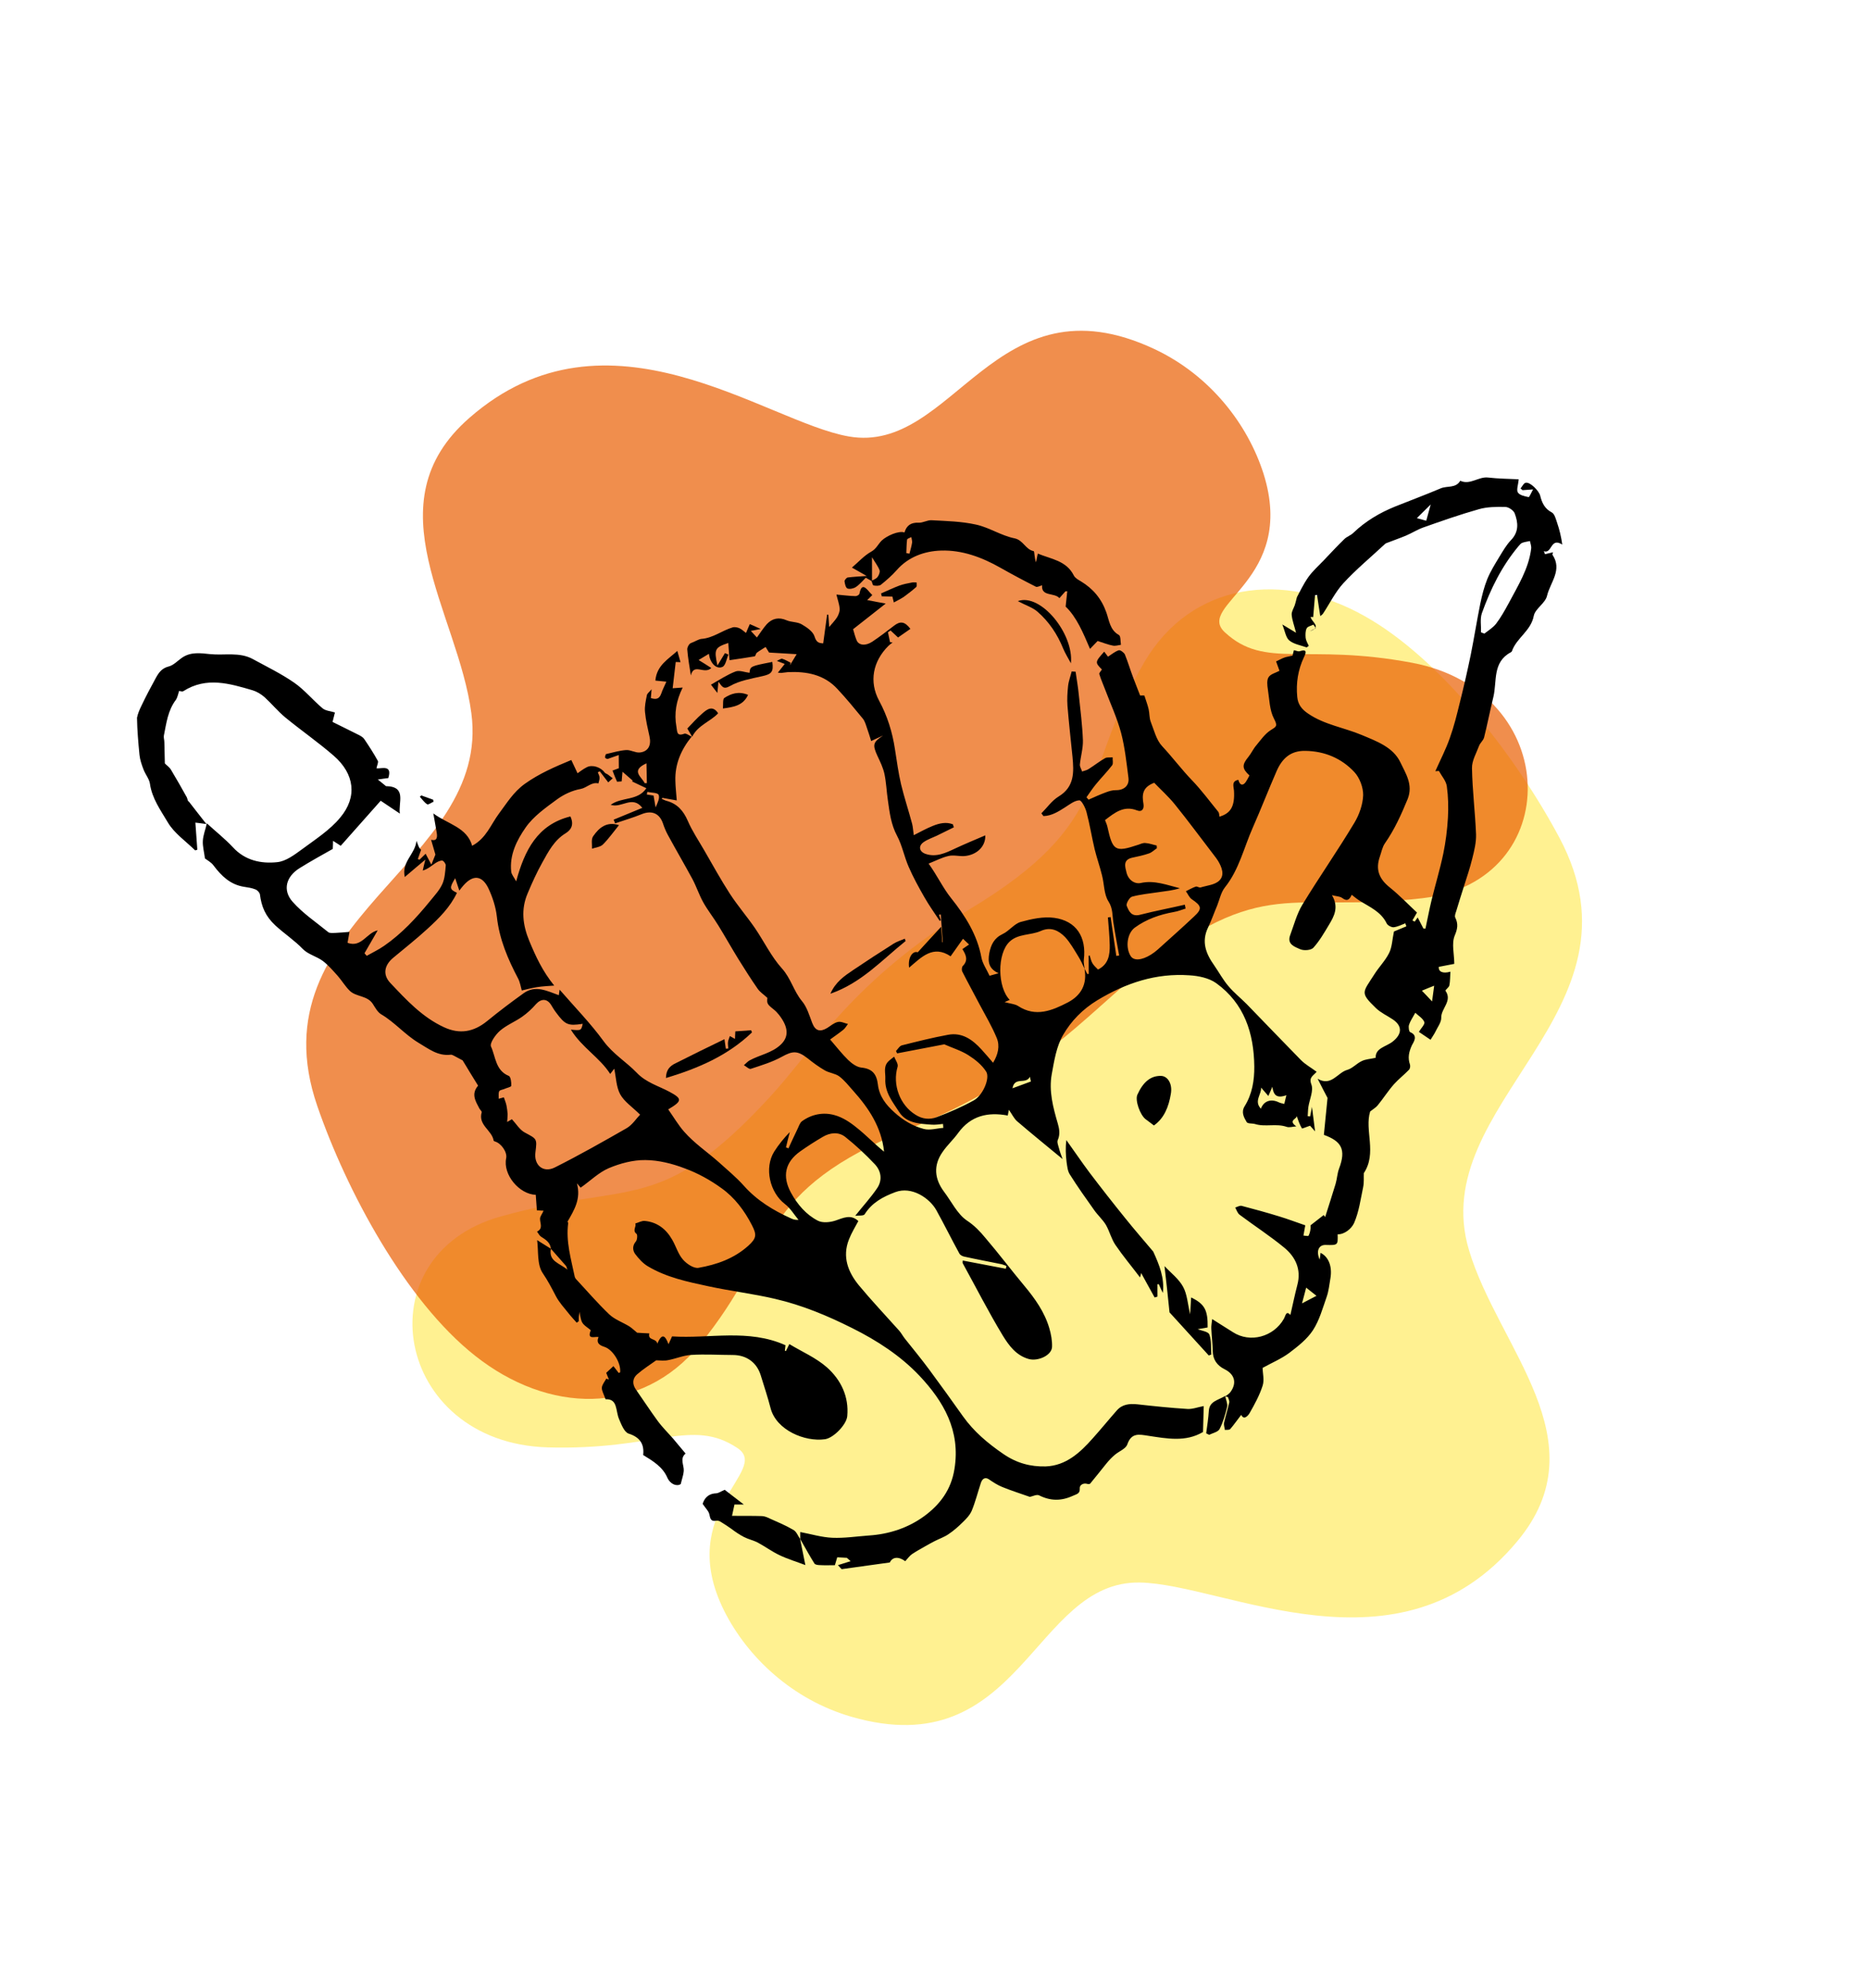<?xml version="1.0" encoding="UTF-8"?> <svg xmlns="http://www.w3.org/2000/svg" width="157" height="167" viewBox="0 0 157 167" fill="none"> <path d="M131 70.378C127.467 63.739 121.128 55.386 114.614 51.739C107.81 47.916 100.079 48.865 96.112 55.642C90.748 64.826 93.584 69.071 81.486 76.35C71.832 82.15 68.281 88.216 64.726 92.084C55.424 102.216 52.962 99.122 42.05 102.182C30.382 105.459 33.105 121.193 46.003 121.575C55.125 121.835 58.103 119.058 61.954 121.637C64.789 123.534 56.63 126.892 60.836 135.313C62.792 139.198 66.552 142.761 71.513 144.2C85.786 148.328 86.757 132.776 95.74 132.927C102.861 133.037 117.555 141.346 127.441 129.479C134.518 121.022 125.833 113.208 123.395 104.994C119.725 92.712 138.803 85.025 131 70.378Z" fill="#FFEB63" fill-opacity="0.7"></path> <path d="M26.654 92.903C29.102 100.013 34.052 109.258 39.913 113.881C46.033 118.725 53.818 119 58.798 112.929C65.537 104.7 63.402 100.063 76.492 94.772C86.936 90.558 91.395 85.124 95.513 81.862C106.289 73.314 108.235 76.757 119.491 75.446C131.529 74.041 131.309 58.074 118.63 55.673C109.662 53.986 106.285 56.261 102.887 53.109C100.384 50.791 108.969 48.755 106.136 39.779C104.813 35.635 101.659 31.526 96.986 29.326C83.536 23.01 80.138 38.218 71.29 36.659C64.274 35.434 51.066 24.923 39.44 35.092C31.125 42.334 38.475 51.413 39.595 59.908C41.293 72.614 21.245 77.212 26.654 92.903Z" fill="#EA5E02" fill-opacity="0.7"></path> <path d="M67.221 129.261C67.222 129.074 67.223 128.887 67.223 128.685C68.153 128.863 69.033 129.131 69.924 129.168C70.931 129.211 71.952 129.052 72.964 128.979C74.691 128.869 76.302 128.336 77.663 127.332C78.957 126.375 79.9 125.141 80.176 123.394C80.704 120.159 79.252 117.701 77.234 115.556C75.652 113.885 73.682 112.601 71.585 111.556C69.503 110.51 67.376 109.626 65.101 109.099C63.264 108.669 61.37 108.445 59.52 108.045C57.759 107.667 55.998 107.304 54.425 106.366C54.006 106.122 53.647 105.716 53.347 105.32C53.139 105.018 53.111 104.632 53.415 104.279C53.534 104.141 53.561 103.707 53.47 103.641C53.091 103.352 53.484 103.036 53.364 102.771C53.631 102.694 53.906 102.53 54.166 102.555C55.205 102.653 55.95 103.233 56.457 104.118C56.784 104.671 56.96 105.335 57.366 105.795C57.679 106.161 58.282 106.564 58.678 106.493C60.207 106.225 61.661 105.717 62.86 104.638C63.546 104.013 63.583 103.722 63.167 102.917C62.533 101.681 61.709 100.588 60.606 99.803C59.669 99.122 58.609 98.536 57.519 98.139C56.473 97.739 55.319 97.447 54.201 97.441C53.182 97.428 52.085 97.722 51.139 98.121C50.29 98.485 49.595 99.183 48.776 99.76C48.776 99.76 48.666 99.624 48.463 99.393C48.815 100.707 48.249 101.611 47.663 102.632C47.6 102.551 47.736 102.656 47.728 102.743C47.524 104.298 47.974 105.763 48.281 107.253C48.3 107.309 48.333 107.379 48.38 107.433C49.312 108.432 50.204 109.476 51.189 110.413C51.65 110.841 52.297 111.068 52.851 111.403C53.092 111.558 53.292 111.76 53.521 111.945C53.795 111.968 54.169 111.985 54.543 112.001C54.401 112.63 55.099 112.364 55.221 112.86C55.637 111.865 55.909 112.263 56.156 112.908C56.292 112.61 56.38 112.431 56.453 112.253C59.622 112.458 62.857 111.592 65.983 112.995C65.974 113.067 65.959 113.255 65.93 113.459C65.96 113.471 65.988 113.469 66.018 113.482C66.094 113.347 66.155 113.198 66.306 112.899C67.37 113.543 68.553 114.048 69.471 114.861C70.635 115.9 71.324 117.305 71.17 118.957C71.106 119.667 70.012 120.797 69.288 120.892C67.641 121.125 65.206 120.148 64.727 118.268C64.488 117.335 64.178 116.421 63.898 115.505C63.563 114.435 62.702 113.82 61.569 113.815C60.407 113.812 59.241 113.737 58.084 113.806C57.413 113.84 56.774 114.13 56.109 114.25C55.798 114.316 55.465 114.267 55.121 114.263C54.63 114.615 54.04 114.989 53.514 115.444C53.123 115.789 53.1 116.266 53.419 116.718C54.026 117.581 54.606 118.476 55.226 119.324C55.623 119.871 56.117 120.354 56.554 120.855C56.899 121.263 57.245 121.684 57.589 122.091C57.076 122.531 57.472 123.064 57.436 123.556C57.416 123.875 57.295 124.186 57.185 124.654C56.871 124.878 56.313 124.688 56.057 124.116C55.662 123.209 54.868 122.733 54.028 122.217C54.124 121.346 53.807 120.736 52.81 120.419C52.443 120.301 52.196 119.656 52.006 119.209C51.698 118.511 51.91 117.474 50.868 117.534C50.723 117.113 50.545 116.823 50.555 116.563C50.579 116.302 50.791 116.057 50.93 115.802C51.004 115.826 51.077 115.849 51.15 115.873C51.08 115.691 50.995 115.51 50.924 115.313C51.112 115.141 51.286 114.97 51.529 114.751C51.654 114.901 51.813 115.12 51.971 115.324C52.026 115.292 52.097 115.286 52.095 115.258C52.167 114.461 51.472 113.359 50.782 113.135C50.386 113.005 50.057 112.827 50.278 112.307C49.958 112.244 49.293 112.565 49.622 111.75C49.635 111.734 49.529 111.655 49.483 111.616C48.847 111.143 48.847 111.143 48.678 110.19C48.652 110.423 48.631 110.525 48.623 110.626C48.617 110.742 48.626 110.856 48.62 110.972C48.566 111.019 48.497 111.067 48.442 111.1C48.208 110.829 47.96 110.573 47.739 110.287C47.377 109.837 46.972 109.391 46.707 108.892C46.358 108.226 46.025 107.573 45.592 106.942C45.096 106.214 45.243 105.067 45.121 104.168C45.451 104.375 45.857 104.634 46.277 104.892C46.066 105.958 47.008 106.092 47.664 106.649C47.593 106.453 47.588 106.381 47.541 106.327C47.119 105.839 46.698 105.365 46.277 104.892C46.224 104.363 45.849 104.13 45.444 103.872C45.308 103.78 45.224 103.599 45.112 103.449C45.639 103.195 45.365 102.769 45.365 102.38C45.364 102.164 45.55 101.963 45.66 101.696C45.517 101.692 45.343 101.676 45.099 101.665C45.068 101.235 45.036 100.791 45.005 100.361C43.626 100.316 42.232 98.674 42.52 97.286C42.626 96.774 42.1 96.034 41.588 95.884C41.544 95.873 41.469 95.835 41.467 95.806C41.333 94.938 40.141 94.505 40.465 93.43C40.489 93.357 40.336 93.224 40.271 93.113C39.954 92.503 39.553 91.898 40.161 91.192C39.934 90.82 39.691 90.434 39.464 90.061C39.253 89.717 39.056 89.371 38.862 89.068C38.624 88.941 38.37 88.801 38.102 88.662C38.028 88.624 37.923 88.574 37.839 88.594C36.772 88.714 36.026 88.105 35.158 87.592C34.004 86.897 33.156 85.864 32.018 85.197C31.719 85.016 31.52 84.642 31.326 84.339C30.872 83.609 29.922 83.749 29.383 83.226C28.997 82.85 28.719 82.367 28.36 81.96C27.97 81.528 27.579 81.066 27.109 80.711C26.594 80.331 25.88 80.166 25.447 79.722C24.734 78.981 23.877 78.423 23.125 77.729C22.295 76.953 21.965 76.156 21.834 75.129C21.808 74.972 21.622 74.77 21.46 74.71C21.164 74.587 20.831 74.539 20.512 74.49C19.353 74.314 18.597 73.576 17.931 72.688C17.726 72.415 17.383 72.238 17.216 72.106C17.148 71.563 17.015 71.098 17.039 70.635C17.062 70.159 17.257 69.684 17.377 69.157C18.114 69.838 18.889 70.445 19.557 71.16C20.583 72.282 21.922 72.56 23.274 72.42C24.015 72.352 24.735 71.797 25.375 71.333C26.491 70.504 27.712 69.726 28.582 68.67C30.035 66.939 29.781 64.999 28.038 63.483C26.738 62.352 25.305 61.361 23.965 60.262C23.34 59.745 22.821 59.106 22.222 58.558C21.932 58.306 21.572 58.087 21.221 57.982C19.287 57.416 17.338 56.821 15.405 58.054C15.309 58.118 15.132 58.045 15.045 58.037C14.963 58.287 14.912 58.579 14.77 58.791C14.102 59.674 13.977 60.734 13.766 61.785C13.736 61.96 13.807 62.157 13.806 62.344C13.822 62.962 13.836 63.566 13.848 64.126C13.988 64.275 14.228 64.43 14.359 64.651C14.815 65.41 15.257 66.185 15.686 66.96C15.767 67.099 15.738 67.288 15.87 67.336C16.328 67.922 16.787 68.523 17.338 69.217C16.89 69.163 16.686 69.12 16.412 69.097C16.472 69.927 16.523 70.644 16.576 71.374C16.52 71.392 16.449 71.412 16.393 71.43C15.606 70.652 14.627 69.988 14.087 69.062C13.5 68.067 12.769 67.069 12.594 65.829C12.536 65.43 12.223 65.064 12.065 64.657C11.907 64.251 11.762 63.83 11.718 63.415C11.615 62.372 11.526 61.341 11.508 60.292C11.57 59.956 11.73 59.585 11.893 59.256C12.266 58.466 12.684 57.688 13.102 56.923C13.343 56.489 13.604 56.124 14.167 55.983C14.575 55.882 14.907 55.513 15.276 55.256C16.013 54.742 16.824 54.857 17.633 54.943C18.847 55.072 20.113 54.736 21.263 55.373C22.427 56.01 23.644 56.599 24.731 57.356C25.591 57.957 26.284 58.814 27.107 59.504C27.366 59.715 27.783 59.729 28.135 59.847C28.067 60.097 28.025 60.302 27.934 60.639C28.663 61.005 29.42 61.368 30.164 61.746C30.328 61.835 30.508 61.938 30.604 62.089C31.005 62.679 31.393 63.285 31.738 63.908C31.805 64.033 31.677 64.258 31.626 64.535C32.003 64.595 32.991 64.178 32.617 65.357C32.332 65.392 32.034 65.428 31.736 65.478C31.979 65.662 32.193 65.848 32.421 66.033C34.201 66.064 33.438 67.415 33.59 68.339C33.033 67.962 32.521 67.624 31.979 67.26C30.825 68.567 29.684 69.843 28.623 71.043C28.293 70.836 28.142 70.731 27.977 70.628C27.977 70.83 27.964 71.047 27.954 71.306C27.086 71.801 26.106 72.332 25.174 72.917C24.034 73.618 23.715 74.764 24.573 75.739C25.431 76.714 26.561 77.468 27.581 78.302C27.703 78.394 27.944 78.362 28.13 78.363C28.531 78.349 28.915 78.307 29.357 78.275C29.285 78.669 29.233 78.946 29.194 79.194C30.372 79.628 30.796 78.345 31.728 78.148C31.332 78.824 30.976 79.455 30.618 80.071C30.681 80.138 30.744 80.22 30.806 80.287C31.302 80.007 31.801 79.77 32.266 79.448C33.754 78.42 34.978 77.094 36.125 75.688C36.493 75.229 36.92 74.781 37.155 74.26C37.365 73.799 37.397 73.235 37.444 72.699C37.463 72.568 37.258 72.295 37.157 72.288C36.969 72.272 36.748 72.389 36.57 72.502C36.242 72.728 35.946 72.994 35.511 73.126C35.563 72.863 35.632 72.613 35.731 72.203C35.123 72.722 34.622 73.132 34.001 73.666C33.721 72.361 34.856 71.79 34.987 70.629C35.111 70.951 35.149 71.078 35.214 71.189C35.264 71.286 35.356 71.366 35.371 71.379C35.276 71.659 35.18 71.911 35.097 72.162C35.141 72.173 35.2 72.198 35.244 72.209C35.418 72.038 35.592 71.867 35.753 71.712C35.935 72.044 36.052 72.281 36.235 72.627C36.394 72.242 36.516 71.945 36.575 71.782C36.441 71.302 36.328 70.936 36.214 70.541C36.696 70.665 36.746 70.359 36.69 69.974C36.612 69.49 36.52 69.007 36.399 68.325C37.67 69.256 39.221 69.49 39.662 71.043C40.85 70.41 41.226 69.26 41.919 68.332C42.574 67.465 43.11 66.548 44.078 65.845C45.292 64.98 46.571 64.428 47.991 63.837C48.161 64.213 48.346 64.588 48.515 64.951C48.707 64.822 48.977 64.601 49.282 64.449C49.737 64.201 50.471 64.436 50.79 64.888C50.853 64.97 50.969 64.991 51.06 65.056C51.197 65.162 51.333 65.267 51.47 65.372C51.322 65.512 51.16 65.654 51.093 65.716C50.824 65.361 50.603 65.075 50.382 64.788C50.327 64.821 50.27 64.839 50.215 64.872C50.27 65.026 50.365 65.163 50.362 65.322C50.374 65.48 50.3 65.643 50.268 65.804C49.684 65.659 49.306 66.175 48.768 66.272C48.088 66.392 47.38 66.717 46.808 67.132C45.855 67.834 44.817 68.556 44.154 69.511C43.413 70.572 42.785 71.812 42.944 73.226C42.976 73.468 43.178 73.684 43.36 74.031C44.063 71.432 45.14 69.267 47.915 68.579C48.254 69.303 47.94 69.729 47.515 69.99C46.553 70.577 46.063 71.534 45.555 72.448C45.085 73.288 44.689 74.166 44.322 75.042C43.745 76.393 43.911 77.706 44.466 79.048C45.002 80.335 45.563 81.561 46.555 82.786C46.055 82.822 45.569 82.842 45.073 82.921C44.606 82.998 44.128 83.133 43.831 83.197C43.736 82.859 43.681 82.502 43.531 82.211C42.668 80.574 41.946 78.898 41.739 77.012C41.652 76.198 41.376 75.354 41.021 74.602C40.484 73.503 39.722 73.471 38.927 74.378C38.807 74.516 38.689 74.668 38.584 74.806C38.475 74.482 38.367 74.173 38.237 73.765C37.738 74.593 37.759 74.692 38.383 74.993C37.811 76.214 36.86 77.147 35.905 78.021C34.99 78.864 34 79.641 33.039 80.444C32.295 81.059 32.122 81.849 32.775 82.551C34.125 83.98 35.462 85.439 37.301 86.286C38.62 86.897 39.795 86.683 40.919 85.767C41.921 84.947 42.955 84.167 44.005 83.415C44.988 82.725 45.941 83.233 46.942 83.593C46.962 83.477 46.982 83.346 47.009 83.128C48.291 84.605 49.606 85.95 50.703 87.455C51.497 88.536 52.605 89.191 53.488 90.106C54.264 90.929 55.317 91.213 56.241 91.709C57.329 92.293 57.314 92.481 56.132 93.185C56.578 93.815 56.971 94.492 57.471 95.061C58.329 96.036 59.398 96.751 60.363 97.604C61.083 98.257 61.845 98.88 62.484 99.597C63.591 100.842 64.955 101.666 66.437 102.337C66.6 102.411 66.777 102.485 67.077 102.464C66.7 102.015 66.389 101.476 65.935 101.135C64.661 100.161 64.184 98.107 65.031 96.736C65.405 96.148 65.853 95.597 66.347 95.087C66.234 95.512 66.122 95.952 66.023 96.377C66.097 96.4 66.17 96.424 66.23 96.463C66.479 95.927 66.726 95.376 66.989 94.839C67.101 94.615 67.181 94.322 67.371 94.178C68.189 93.587 69.165 93.402 70.101 93.666C70.774 93.848 71.406 94.263 71.954 94.713C72.759 95.347 73.458 96.088 74.264 96.736C74.044 94.664 72.969 93.071 71.66 91.61C71.286 91.191 70.938 90.74 70.499 90.412C70.165 90.162 69.661 90.127 69.287 89.909C68.778 89.614 68.309 89.273 67.853 88.903C66.987 88.231 66.588 88.26 65.664 88.772C64.851 89.219 63.952 89.485 63.07 89.779C62.931 89.832 62.683 89.576 62.489 89.475C62.638 89.349 62.783 89.18 62.948 89.082C63.817 88.602 64.839 88.457 65.59 87.741C66.275 87.087 66.246 86.283 65.44 85.246C65.314 85.083 65.159 84.921 64.992 84.789C64.444 84.353 64.41 84.284 64.463 83.819C64.126 83.512 63.84 83.331 63.649 83.057C63.074 82.234 62.539 81.38 62.005 80.526C61.437 79.602 60.91 78.66 60.342 77.737C59.937 77.075 59.448 76.462 59.07 75.784C58.724 75.16 58.502 74.471 58.171 73.847C57.494 72.6 56.775 71.37 56.097 70.123C55.932 69.818 55.793 69.482 55.683 69.144C55.378 68.288 54.716 68.048 53.88 68.396C53.156 68.692 52.411 68.904 51.67 69.159C51.634 69.061 51.597 68.948 51.547 68.851C52.313 68.537 53.079 68.223 53.956 67.857C53.118 66.766 52.225 67.91 51.3 67.602C52.24 66.915 53.572 67.295 54.297 66.206C53.807 65.982 53.451 65.806 53.08 65.631C53.107 65.615 53.135 65.598 53.162 65.582C52.918 65.369 52.658 65.143 52.291 64.824C52.261 65.2 52.246 65.403 52.22 65.635C52.077 65.645 51.92 65.657 51.835 65.663C51.698 65.356 51.577 65.062 51.452 64.726C51.578 64.673 51.76 64.617 51.983 64.529C51.98 64.285 51.984 63.939 51.975 63.421C51.611 63.548 51.332 63.654 51.052 63.746C50.982 63.766 50.832 63.676 50.829 63.633C50.822 63.533 50.867 63.357 50.923 63.338C51.473 63.212 52.034 63.043 52.59 63.003C52.975 62.975 53.382 63.248 53.752 63.207C54.463 63.127 54.725 62.59 54.558 61.854C54.409 61.173 54.245 60.494 54.182 59.807C54.135 59.35 54.243 58.867 54.339 58.4C54.357 58.254 54.535 58.141 54.733 57.896C54.7 58.244 54.7 58.431 54.671 58.635C55.082 58.764 55.381 58.742 55.547 58.255C55.653 57.931 55.818 57.631 55.977 57.26C55.674 57.224 55.385 57.202 55.053 57.168C55.161 55.879 56.157 55.361 56.896 54.674C56.991 54.999 57.068 55.281 57.164 55.62C57.092 55.611 56.934 55.608 56.762 55.605C56.684 56.316 56.592 57.029 56.505 57.812C56.733 57.796 56.989 57.778 57.346 57.752C56.808 58.842 56.613 59.921 56.823 61.058C56.894 61.441 56.825 61.878 57.481 61.63C57.635 61.575 57.894 61.787 58.1 61.873C57.218 62.959 56.689 64.177 56.732 65.585C56.741 66.103 56.806 66.616 56.85 67.232C56.458 67.16 56.052 67.088 55.631 67.017C55.619 67.047 55.606 67.077 55.594 67.106C55.727 67.154 55.847 67.232 55.978 67.266C56.884 67.503 57.399 68.085 57.777 68.951C58.155 69.831 58.7 70.627 59.175 71.457C59.879 72.673 60.555 73.906 61.313 75.076C61.957 76.066 62.739 76.974 63.411 77.948C64.18 79.074 64.788 80.355 65.691 81.355C66.439 82.18 66.674 83.257 67.364 84.086C67.787 84.588 67.98 85.28 68.227 85.925C68.491 86.611 68.899 86.697 69.476 86.353C69.779 86.173 70.061 85.908 70.386 85.842C70.639 85.78 70.952 85.945 71.23 86.012C71.098 86.179 70.998 86.374 70.835 86.501C70.482 86.785 70.099 87.043 69.732 87.314C70.263 87.924 70.722 88.524 71.246 89.034C71.553 89.329 71.962 89.63 72.353 89.674C73.277 89.766 73.639 90.216 73.745 91.101C73.858 92.072 74.411 92.795 75.146 93.448C75.867 94.102 76.691 94.59 77.597 94.827C78.108 94.963 78.697 94.777 79.239 94.738C79.231 94.623 79.223 94.523 79.215 94.408C78.887 94.432 78.548 94.499 78.23 94.465C77.221 94.393 76.128 94.342 75.531 93.406C74.997 92.566 74.309 91.766 74.369 90.61C74.39 90.104 74.198 89.614 74.597 89.182C74.743 89.028 74.935 88.899 75.111 88.757C75.217 89.037 75.47 89.364 75.401 89.6C74.949 91.101 75.589 92.826 76.909 93.638C77.495 94.013 78.1 94.056 78.673 93.843C79.747 93.434 80.805 92.984 81.811 92.422C82.555 92.009 83.183 90.567 82.843 90.016C82.487 89.451 81.909 88.989 81.338 88.627C80.722 88.239 79.99 88.018 79.323 87.72C78.051 87.97 76.707 88.225 75.363 88.479C75.33 88.41 75.297 88.355 75.263 88.285C75.423 88.115 75.576 87.845 75.774 87.802C77.055 87.48 78.337 87.157 79.624 86.921C80.812 86.692 81.689 87.32 82.451 88.158C82.762 88.496 83.06 88.849 83.42 89.269C83.843 88.576 84.007 87.859 83.729 87.188C83.33 86.223 82.792 85.312 82.295 84.383C81.813 83.453 81.303 82.539 80.834 81.608C80.768 81.483 80.792 81.222 80.873 81.145C81.355 80.664 81.149 80.203 80.842 79.721C81.02 79.594 81.198 79.48 81.403 79.336C81.233 79.175 81.079 79.028 80.895 78.854C80.531 79.369 80.205 79.825 79.853 80.325C78.378 79.337 77.407 80.4 76.367 81.281C76.245 80.382 76.694 79.846 77.091 79.99C77.73 79.297 78.327 78.635 79.059 77.848C79.1 78.421 79.127 78.793 79.153 79.151C79.167 79.15 79.181 79.15 79.196 79.148C79.14 78.375 79.084 77.587 79.028 76.814C78.971 76.818 78.929 76.835 78.872 76.839C78.926 76.994 78.981 77.148 79.035 77.303C79.007 77.319 78.98 77.335 78.938 77.353C78.503 76.693 78.041 76.049 77.648 75.358C77.172 74.528 76.71 73.683 76.333 72.817C75.957 71.966 75.788 71.014 75.357 70.209C74.844 69.253 74.73 68.253 74.584 67.227C74.474 66.486 74.449 65.739 74.297 65.016C74.187 64.491 73.935 63.977 73.699 63.475C73.273 62.541 73.344 62.334 74.18 61.785C73.874 61.922 73.568 62.059 73.18 62.245C73.069 61.894 72.955 61.498 72.812 61.106C72.721 60.839 72.643 60.556 72.471 60.353C71.78 59.51 71.088 58.666 70.343 57.87C69.224 56.655 67.757 56.386 66.185 56.456C65.999 56.469 65.816 56.511 65.616 56.525C65.545 56.53 65.471 56.507 65.342 56.502C65.538 56.243 65.724 56.028 65.92 55.769C65.699 55.684 65.508 55.611 65.257 55.514C65.451 55.428 65.614 55.301 65.717 55.337C65.952 55.407 66.177 55.549 66.414 55.662C66.391 55.735 66.382 55.808 66.358 55.882C66.525 55.611 66.678 55.34 66.922 54.949C66.131 54.904 65.41 54.855 64.604 54.812C64.555 54.73 64.442 54.55 64.313 54.344C64.066 54.505 63.804 54.654 63.573 54.829C63.492 54.892 63.465 55.11 63.394 55.13C62.715 55.25 62.019 55.343 61.281 55.454C61.241 54.895 61.209 54.451 61.178 54.007C60.044 54.391 59.968 54.526 60.267 55.901C60.51 55.495 60.703 55.179 60.895 54.863C60.998 54.898 61.086 54.935 61.19 54.985C61.03 55.343 60.955 55.895 60.691 56.015C60.177 56.253 59.635 55.687 59.551 54.916C59.235 55.111 58.919 55.292 58.685 55.439C59.045 55.658 59.375 55.864 59.752 56.111C59.148 56.687 58.285 55.654 58.033 56.738C57.922 55.983 57.785 55.273 57.733 54.557C57.72 54.37 57.885 54.071 58.039 54.017C58.346 53.908 58.703 53.681 58.917 53.666C59.901 53.595 60.644 52.966 61.542 52.7C61.711 52.645 61.958 52.699 62.121 52.773C62.314 52.86 62.484 53.035 62.666 53.166C62.764 52.943 62.849 52.721 62.985 52.423C63.192 52.509 63.444 52.621 63.903 52.833C63.535 52.902 63.366 52.943 63.069 52.993C63.255 53.196 63.41 53.358 63.582 53.547C63.895 53.121 64.126 52.745 64.418 52.421C64.872 51.943 65.422 51.817 66.073 52.101C66.472 52.274 66.971 52.224 67.345 52.442C67.763 52.685 68.29 53.036 68.421 53.459C68.57 53.938 68.763 54.025 69.151 54.04C69.263 53.211 69.365 52.426 69.48 51.626C69.508 51.624 69.552 51.636 69.581 51.634C69.608 52.02 69.635 52.393 69.654 52.665C69.865 52.405 70.12 52.156 70.313 51.855C70.441 51.644 70.55 51.362 70.534 51.133C70.506 50.746 70.365 50.382 70.262 49.943C70.911 49.998 71.389 50.064 71.863 50.073C71.978 50.079 72.17 49.965 72.193 49.877C72.37 48.957 72.714 49.35 73.059 49.757C73.121 49.825 73.183 49.892 73.276 49.986C73.128 50.127 73.008 50.25 72.847 50.406C73.457 50.52 73.981 50.627 74.402 50.697C73.493 51.41 72.597 52.123 71.661 52.852C71.756 53.176 71.835 53.487 71.957 53.781C72.131 54.215 72.709 54.274 73.27 53.903C73.899 53.483 74.497 53.023 75.095 52.562C75.624 52.15 76 52.195 76.476 52.823C76.107 53.08 75.751 53.322 75.438 53.546C75.192 53.319 75.008 53.145 74.808 52.958C74.74 53.005 74.657 53.055 74.589 53.103C74.652 53.386 74.7 53.656 74.764 53.94C74.836 53.949 74.908 53.958 74.981 53.967C74.859 54.062 74.735 54.143 74.628 54.252C73.317 55.555 72.995 57.263 73.84 58.843C74.55 60.16 74.962 61.498 75.181 62.951C75.337 63.934 75.465 64.918 75.692 65.881C75.957 66.984 76.323 68.081 76.617 69.183C76.696 69.48 76.705 69.81 76.758 70.152C77.326 69.867 77.822 69.586 78.351 69.376C78.908 69.148 79.487 69.02 80.047 69.24C80.068 69.324 80.103 69.408 80.123 69.493C79.652 69.728 79.168 69.965 78.683 70.201C78.322 70.371 77.93 70.5 77.602 70.725C77.124 71.047 77.201 71.531 77.745 71.723C78.642 72.033 79.446 71.644 80.236 71.27C81.041 70.896 81.876 70.548 82.766 70.167C82.808 71.144 81.984 71.85 80.97 71.909C80.527 71.926 80.073 71.8 79.665 71.902C79.129 72.026 78.618 72.293 78.005 72.539C78.753 73.58 79.197 74.57 79.906 75.455C81.071 76.912 82.089 78.509 82.441 80.427C82.537 80.953 82.886 81.432 83.125 81.962C83.378 81.886 83.561 81.844 83.884 81.749C83.054 81.377 82.969 80.793 83.103 80.063C83.239 79.348 83.514 78.795 84.221 78.457C84.776 78.201 85.192 77.595 85.74 77.441C86.653 77.188 87.641 76.973 88.553 77.095C90.421 77.35 91.279 78.713 91.043 80.617C91.017 80.863 91.079 81.132 91.112 81.389C90.943 81.027 90.788 80.664 90.578 80.333C90.237 79.782 89.908 79.186 89.472 78.714C88.931 78.162 88.276 77.82 87.428 78.198C86.581 78.576 85.522 78.407 84.798 79.106C83.751 80.103 83.783 82.937 84.819 83.986C84.735 84.021 84.638 84.071 84.388 84.175C84.885 84.312 85.259 84.329 85.515 84.497C87.004 85.47 88.381 84.882 89.708 84.197C90.813 83.613 91.347 82.668 91.096 81.361C91.178 81.514 91.26 81.652 91.329 81.805C91.371 81.802 91.415 81.814 91.458 81.811C91.45 81.307 91.456 80.788 91.449 80.285C91.476 80.269 91.505 80.267 91.532 80.25C91.606 80.475 91.652 80.717 91.766 80.91C91.88 81.104 92.064 81.263 92.234 81.438C93.12 81 93.235 80.2 93.219 79.381C93.206 78.604 93.122 77.833 93.067 77.059C93.138 77.054 93.209 77.049 93.294 77.028C93.458 78.111 93.608 79.209 93.772 80.291C93.857 80.285 93.928 80.266 94.013 80.26C93.943 79.876 93.872 79.492 93.802 79.109C93.706 78.568 93.61 78.042 93.529 77.501C93.428 76.904 93.501 76.323 93.114 75.717C92.726 75.111 92.766 74.259 92.568 73.51C92.387 72.774 92.136 72.072 91.954 71.337C91.708 70.303 91.546 69.25 91.271 68.218C91.172 67.837 90.856 67.226 90.67 67.225C90.255 67.24 89.849 67.572 89.465 67.815C88.903 68.172 88.34 68.529 87.654 68.55C87.59 68.468 87.543 68.399 87.479 68.318C87.961 67.837 88.363 67.246 88.926 66.904C90.272 66.087 90.213 64.853 90.092 63.566C89.946 62.137 89.786 60.709 89.669 59.277C89.63 58.733 89.662 58.169 89.722 57.618C89.765 57.212 89.922 56.812 90.022 56.401C90.137 56.407 90.252 56.413 90.353 56.421C90.442 57.062 90.561 57.716 90.621 58.359C90.756 59.631 90.918 60.901 90.967 62.179C90.987 62.854 90.777 63.531 90.712 64.213C90.696 64.401 90.84 64.607 90.897 64.804C91.093 64.733 91.291 64.704 91.456 64.591C91.922 64.299 92.356 63.951 92.824 63.687C92.989 63.589 93.251 63.642 93.464 63.612C93.452 63.843 93.53 64.126 93.426 64.277C92.993 64.841 92.498 65.337 92.05 65.888C91.773 66.224 91.528 66.602 91.267 66.966C91.33 67.034 91.378 67.102 91.44 67.17C91.912 66.963 92.384 66.742 92.873 66.563C93.152 66.457 93.461 66.362 93.748 66.371C94.408 66.381 94.882 65.987 94.792 65.331C94.63 64.076 94.495 62.79 94.178 61.574C93.844 60.317 93.285 59.119 92.825 57.899C92.666 57.478 92.478 57.06 92.346 56.623C92.311 56.525 92.486 56.368 92.562 56.233C91.975 55.642 91.973 55.613 92.756 54.737C92.867 54.887 92.962 55.01 93.073 55.16C93.361 54.981 93.644 54.73 93.98 54.62C94.106 54.582 94.409 54.805 94.493 54.972C94.754 55.615 94.945 56.278 95.192 56.923C95.37 57.4 95.56 57.861 95.773 58.422C95.858 58.416 96.073 58.415 96.131 58.425C96.262 58.847 96.402 59.197 96.486 59.566C96.568 59.92 96.538 60.296 96.661 60.618C96.942 61.333 97.13 62.154 97.626 62.68C98.496 63.611 99.258 64.636 100.141 65.552C100.931 66.374 101.614 67.304 102.337 68.188C102.415 68.283 102.413 68.456 102.438 68.598C103.407 68.312 103.735 67.698 103.657 66.408C103.632 66.065 103.428 65.618 104.022 65.504C104.142 65.97 104.419 66.037 104.664 65.659C104.767 65.494 104.869 65.314 104.956 65.135C104.327 64.561 104.319 64.244 104.86 63.587C105.11 63.281 105.27 62.909 105.535 62.602C105.904 62.158 106.254 61.644 106.734 61.336C107.2 61.043 107.355 61.003 107.024 60.379C106.642 59.658 106.634 58.737 106.502 57.897C106.448 57.555 106.402 57.112 106.571 56.87C106.739 56.613 107.176 56.51 107.48 56.344C107.373 56.049 107.249 55.727 107.194 55.558C107.5 55.421 107.678 55.307 107.888 55.235C108.069 55.164 108.269 55.15 108.578 55.07C108.576 55.041 108.634 54.85 108.689 54.616C108.878 54.645 109.057 54.748 109.182 54.696C109.841 54.49 109.709 54.845 109.534 55.203C109.036 56.261 108.858 57.368 108.971 58.54C109.03 59.17 109.346 59.579 109.888 59.943C111.26 60.881 112.897 61.109 114.39 61.737C115.646 62.266 117.029 62.757 117.637 64.038C118.06 64.943 118.731 65.903 118.245 67.118C117.708 68.424 117.139 69.688 116.333 70.84C116.112 71.159 116.042 71.581 115.911 71.951C115.531 73.043 115.845 73.827 116.757 74.553C117.579 75.214 118.308 75.983 119.029 76.651C118.863 76.936 118.762 77.116 118.647 77.312C118.707 77.351 118.781 77.388 118.84 77.413C118.919 77.307 118.997 77.2 119.088 77.064C119.255 77.398 119.419 77.688 119.57 77.994C119.627 77.99 119.685 78 119.742 77.996C119.915 77.206 120.059 76.418 120.247 75.642C120.568 74.323 120.963 73.028 121.24 71.698C121.442 70.719 121.57 69.702 121.628 68.704C121.679 67.822 121.658 66.931 121.537 66.047C121.476 65.591 121.103 65.186 120.871 64.756C120.771 64.763 120.672 64.77 120.572 64.777C120.979 63.855 121.458 62.943 121.791 61.983C122.137 61.023 122.381 60.026 122.625 59.029C122.96 57.695 123.265 56.363 123.542 55.019C123.827 53.602 124.054 52.16 124.339 50.743C124.488 50.027 124.666 49.309 124.934 48.642C125.202 47.989 125.588 47.371 125.96 46.754C126.255 46.272 126.548 45.761 126.935 45.359C127.602 44.664 127.532 43.891 127.232 43.106C127.129 42.869 126.736 42.595 126.478 42.585C125.716 42.567 124.928 42.566 124.212 42.776C122.638 43.22 121.1 43.762 119.562 44.305C119.059 44.485 118.606 44.776 118.12 44.984C117.577 45.21 117.003 45.41 116.459 45.621C116.389 45.641 116.336 45.702 116.282 45.749C115.126 46.826 113.908 47.834 112.844 48.99C112.166 49.73 111.704 50.685 111.135 51.546C111.083 51.622 111.001 51.671 110.906 51.75C110.804 51.124 110.719 50.54 110.635 49.97C110.578 49.974 110.522 49.992 110.465 49.996C110.408 50.605 110.367 51.227 110.31 51.836C110.238 51.827 110.167 51.832 110.094 51.823C110.168 52.249 111.072 52.66 110.023 53.023C110.189 52.939 110.368 52.84 110.534 52.756C110.47 52.66 110.391 52.564 110.327 52.468C110.133 52.568 109.836 52.619 109.762 52.782C109.649 53.006 109.657 53.322 109.676 53.58C109.706 53.809 109.837 54.029 109.939 54.252C109.885 54.3 109.816 54.333 109.762 54.38C109.261 54.2 108.682 54.112 108.3 53.794C108.011 53.556 107.943 53.014 107.717 52.454C108.137 52.712 108.406 52.865 108.871 53.149C108.71 52.512 108.536 52.078 108.504 51.634C108.485 51.377 108.667 51.104 108.762 50.838C108.809 50.691 108.855 50.529 108.943 50.163C109.171 49.744 109.481 49.073 109.898 48.482C110.262 47.966 110.761 47.528 111.201 47.064C111.774 46.461 112.333 45.86 112.923 45.285C113.137 45.068 113.474 44.972 113.687 44.755C114.707 43.775 115.903 43.07 117.199 42.545C118.467 42.036 119.766 41.554 121.032 41.017C121.575 40.791 122.294 41.028 122.664 40.382C123.494 40.769 124.2 40.013 125.01 40.113C125.863 40.21 126.724 40.22 127.572 40.26C127.535 40.738 127.364 41.153 127.509 41.373C127.669 41.606 128.091 41.691 128.411 41.755C128.469 41.765 128.615 41.409 128.78 41.109C128.352 41.14 128.124 41.156 127.896 41.173C127.835 41.12 127.789 41.08 127.728 41.026C127.873 40.858 127.996 40.575 128.167 40.549C128.549 40.478 129.276 41.232 129.377 41.628C129.519 42.208 129.742 42.725 130.352 43.041C130.591 43.168 130.693 43.592 130.802 43.916C131.001 44.492 131.145 45.1 131.234 45.742C130.227 45.094 130.389 46.551 129.683 46.3C129.718 46.383 129.752 46.467 129.787 46.551C129.998 46.493 130.21 46.449 130.464 46.388C130.452 46.432 130.389 46.551 130.407 46.593C131.272 47.87 130.215 48.925 129.952 50.052C129.81 50.667 128.954 51.132 128.84 51.73C128.601 53 127.395 53.576 127.003 54.699C126.991 54.742 126.936 54.775 126.909 54.792C125.349 55.623 125.765 57.235 125.444 58.554C125.167 59.682 124.947 60.821 124.669 61.935C124.602 62.199 124.343 62.39 124.246 62.642C124.019 63.263 123.634 63.895 123.65 64.528C123.683 66.383 123.916 68.223 123.991 70.075C124.011 70.75 123.845 71.439 123.678 72.099C123.478 72.919 123.206 73.716 122.949 74.527C122.738 75.19 122.528 75.853 122.331 76.515C122.272 76.692 122.175 76.929 122.242 77.068C122.51 77.61 122.439 78.019 122.194 78.598C121.926 79.265 122.16 80.126 122.163 80.961C121.809 81.03 121.357 81.12 120.862 81.213C120.818 81.605 121.177 81.809 121.837 81.618C121.809 82.023 121.822 82.411 121.748 82.776C121.717 82.937 121.389 83.162 121.421 83.217C122.028 84.081 121.055 84.698 121.067 85.474C121.082 85.876 120.74 86.304 120.554 86.706C120.466 86.885 120.348 87.037 120.169 87.338C119.852 87.116 119.491 86.883 119.189 86.674C119.355 86.389 119.717 86.032 119.646 85.85C119.523 85.527 119.134 85.311 118.888 85.069C118.66 85.489 118.464 85.762 118.359 86.086C118.301 86.277 118.357 86.662 118.46 86.698C119.169 86.993 118.722 87.557 118.597 87.811C118.35 88.362 118.241 88.844 118.44 89.42C118.478 89.547 118.451 89.765 118.357 89.858C117.957 90.276 117.481 90.641 117.096 91.072C116.606 91.625 116.207 92.259 115.732 92.84C115.588 93.023 115.353 93.155 115.096 93.361C114.607 94.936 115.69 96.845 114.564 98.538C114.547 98.9 114.591 99.314 114.506 99.723C114.291 100.732 114.165 101.763 113.746 102.729C113.524 103.22 112.927 103.695 112.366 103.678C112.389 104.597 112.389 104.597 111.355 104.571C110.781 104.555 110.531 105.076 110.856 105.802C110.895 105.554 110.913 105.395 110.93 105.235C111.598 105.561 111.929 106.373 111.757 107.378C111.666 107.903 111.618 108.439 111.439 108.942C111.106 109.887 110.834 110.9 110.292 111.731C109.801 112.486 109.027 113.088 108.293 113.645C107.626 114.139 106.833 114.47 106.061 114.899C106.063 115.331 106.218 115.896 106.067 116.382C105.809 117.192 105.391 117.957 104.971 118.692C104.844 118.917 104.485 119.317 104.265 118.844C103.976 119.21 103.677 119.649 103.347 120.032C103.267 120.125 103.05 120.097 102.893 120.108C102.865 119.909 102.792 119.698 102.821 119.509C102.953 118.938 103.127 118.378 103.259 117.807C103.292 117.675 103.194 117.509 103.154 117.354C103.081 117.33 102.993 117.308 102.921 117.299C103.056 117.188 103.236 117.089 103.341 116.952C103.917 116.191 103.734 115.441 102.872 115.013C102.217 114.686 101.881 114.191 101.871 113.458C101.856 112.84 101.783 112.226 101.753 111.609C101.737 111.38 101.79 111.131 101.824 110.798C102.484 111.211 103.026 111.561 103.566 111.897C105.009 112.83 106.978 112.3 107.844 110.783C107.985 110.543 108.034 110.035 108.394 110.456C108.58 109.651 108.761 108.774 108.985 107.908C109.323 106.617 108.818 105.574 107.888 104.805C106.684 103.812 105.377 102.97 104.134 102.037C103.953 101.906 103.876 101.638 103.761 101.43C103.943 101.374 104.149 101.244 104.31 101.29C105.347 101.561 106.386 101.846 107.412 102.161C108.188 102.394 108.941 102.685 109.646 102.923C109.593 103.186 109.543 103.492 109.492 103.783C109.636 103.787 109.899 103.855 109.923 103.795C110.048 103.542 110.114 103.249 110.09 102.92C110.456 102.634 110.823 102.349 111.19 102.063C111.237 102.117 111.283 102.172 111.316 102.227C111.608 101.299 111.914 100.37 112.192 99.443C112.319 99.016 112.33 98.569 112.486 98.155C113.101 96.527 112.665 95.853 111.208 95.324C111.299 94.396 111.389 93.454 111.516 92.221C111.333 91.874 111.002 91.25 110.683 90.61C111.822 91.292 112.353 90.102 113.154 89.872C113.604 89.753 113.96 89.324 114.404 89.12C114.723 88.967 115.109 88.954 115.561 88.85C115.516 88.032 116.44 87.922 116.983 87.495C117.783 86.862 117.821 86.182 116.992 85.623C116.525 85.311 115.977 85.062 115.576 84.673C114.22 83.359 114.466 83.385 115.445 81.846C115.831 81.228 116.367 80.7 116.692 80.043C116.943 79.536 116.954 78.902 117.094 78.244C117.317 78.156 117.72 77.983 118.138 77.809C118.103 77.725 118.082 77.64 118.048 77.556C117.727 77.68 117.409 77.847 117.068 77.886C116.882 77.899 116.57 77.734 116.486 77.567C116.014 76.579 115.054 76.187 114.213 75.657C113.972 75.502 113.759 75.33 113.546 75.158C113.398 75.485 113.218 75.786 112.733 75.418C112.552 75.287 112.266 75.293 111.885 75.191C112.488 76.199 112.07 76.963 111.634 77.685C111.237 78.347 110.842 79.038 110.324 79.608C110.125 79.823 109.526 79.867 109.215 79.73C108.77 79.532 108.096 79.321 108.372 78.567C108.696 77.694 108.931 76.77 109.405 75.988C110.816 73.669 112.376 71.441 113.772 69.109C114.182 68.432 114.479 67.576 114.509 66.796C114.52 66.147 114.218 65.334 113.767 64.848C112.68 63.688 111.276 63.097 109.654 63.07C108.391 63.045 107.694 63.729 107.238 64.769C106.549 66.345 105.932 67.944 105.241 69.505C104.488 71.201 104.09 73.043 102.893 74.54C102.564 74.953 102.449 75.551 102.243 76.07C101.985 76.678 101.772 77.299 101.485 77.895C100.898 79.103 101.3 80.111 102.001 81.097C102.401 81.673 102.733 82.297 103.186 82.826C103.641 83.37 104.204 83.819 104.713 84.329C106.246 85.904 107.749 87.481 109.281 89.041C109.652 89.417 110.144 89.684 110.599 90.026C110.308 90.378 109.928 90.477 110.159 91.094C110.354 91.613 110.005 92.344 109.907 92.97C109.868 93.232 109.872 93.49 109.848 93.751C109.92 93.76 109.978 93.771 110.051 93.78C110.092 93.561 110.148 93.341 110.208 92.977C110.303 93.704 110.373 94.275 110.47 95.031C110.205 94.734 110.08 94.584 110.049 94.558C109.755 94.651 109.38 94.822 109.363 94.78C109.167 94.448 109.04 94.083 108.911 93.675C109.09 93.978 108.107 94.063 108.892 94.612C108.578 94.634 108.312 94.725 108.092 94.655C107.21 94.344 106.288 94.683 105.423 94.414C105.188 94.345 104.805 94.401 104.722 94.249C104.494 93.862 104.248 93.433 104.542 92.937C105.186 91.912 105.374 90.746 105.363 89.581C105.334 86.79 104.524 84.285 102.165 82.583C101.561 82.151 100.688 81.969 99.924 81.923C97.114 81.722 94.58 82.566 92.175 84.019C90.939 84.77 89.978 85.761 89.302 86.932C88.74 87.894 88.555 89.102 88.349 90.226C88.093 91.655 88.463 93.025 88.862 94.393C88.976 94.774 89.07 95.285 88.859 95.747C88.772 95.926 88.892 96.205 88.951 96.431C89.032 96.756 89.154 97.064 89.262 97.359C87.935 96.259 86.688 95.254 85.466 94.205C85.176 93.966 85.005 93.576 84.75 93.219C84.706 93.41 84.688 93.555 84.655 93.701C82.984 93.389 81.545 93.709 80.488 95.166C80.084 95.728 79.559 96.198 79.17 96.773C78.39 97.894 78.5 99.024 79.293 100.09C79.926 100.923 80.418 101.982 81.231 102.528C81.863 102.943 82.329 103.443 82.769 103.973C83.895 105.288 84.941 106.682 86.055 108.013C86.949 109.086 87.746 110.21 88.144 111.563C88.296 112.071 88.393 112.625 88.373 113.145C88.337 113.853 87.184 114.368 86.409 114.15C85.355 113.851 84.751 113.016 84.248 112.203C83.044 110.216 81.993 108.146 80.872 106.11C80.839 106.055 80.877 105.98 80.87 105.88C82.09 106.109 83.282 106.34 84.489 106.57C84.512 106.497 84.521 106.424 84.544 106.336C84.411 106.288 84.278 106.225 84.146 106.192C83.099 105.979 82.038 105.781 81.004 105.553C80.844 105.522 80.65 105.42 80.583 105.281C79.923 104.076 79.319 102.852 78.66 101.661C78.1 100.65 76.592 99.607 75.196 100.139C74.163 100.53 73.252 101.013 72.634 101.993C72.544 102.143 72.125 102.087 71.841 102.122C72.525 101.266 73.163 100.573 73.694 99.786C74.134 99.121 74.023 98.366 73.495 97.799C72.719 96.977 71.874 96.188 70.992 95.488C70.43 95.053 69.719 95.133 69.114 95.493C68.467 95.871 67.837 96.276 67.223 96.709C65.941 97.621 65.696 98.805 66.439 100.177C66.984 101.174 67.719 102.029 68.702 102.534C69.089 102.737 69.716 102.677 70.164 102.53C70.836 102.309 71.456 101.962 72.102 102.564C71.849 103.043 71.528 103.555 71.31 104.118C70.74 105.57 71.233 106.845 72.145 107.96C73.227 109.264 74.391 110.491 75.513 111.749C75.7 111.952 75.833 112.216 76.007 112.434C76.7 113.306 77.407 114.162 78.073 115.064C79.026 116.349 79.966 117.664 80.891 118.965C81.799 120.239 82.959 121.221 84.271 122.121C85.403 122.903 86.571 123.208 87.845 123.175C89.546 123.11 90.73 122.017 91.79 120.818C92.481 120.049 93.126 119.254 93.802 118.486C94.265 117.948 94.878 117.89 95.542 117.958C96.944 118.116 98.345 118.26 99.742 118.347C100.174 118.374 100.606 118.199 101.115 118.105C101.087 118.913 101.078 119.59 101.056 120.283C99.585 121.152 98.013 120.833 96.448 120.599C95.68 120.482 95.038 120.326 94.694 121.33C94.563 121.699 94.004 121.898 93.653 122.196C93.396 122.416 93.156 122.664 92.945 122.924C92.484 123.49 92.038 124.069 91.576 124.62C91.536 124.666 91.392 124.662 91.319 124.639C91.04 124.544 90.679 124.713 90.701 125.014C90.734 125.473 90.448 125.493 90.115 125.646C89.144 126.09 88.24 126.083 87.288 125.605C87.08 125.504 86.749 125.686 86.509 125.732C85.729 125.457 84.952 125.211 84.199 124.905C83.8 124.746 83.424 124.5 83.062 124.252C82.791 124.07 82.525 124.161 82.396 124.559C82.137 125.341 81.936 126.147 81.631 126.889C81.472 127.26 81.165 127.584 80.87 127.865C80.495 128.237 80.104 128.582 79.666 128.872C79.311 129.114 78.877 129.26 78.49 129.461C78.227 129.595 77.965 129.743 77.704 129.891C77.332 130.105 76.959 130.305 76.604 130.546C76.399 130.691 76.256 130.902 76.044 131.134C75.484 130.727 74.971 130.764 74.747 131.241C73.299 131.446 71.993 131.626 70.701 131.805C70.593 131.697 70.499 131.589 70.39 131.467C70.741 131.356 71.105 131.243 71.456 131.132C71.349 131.038 71.242 130.945 71.135 130.852C70.89 130.841 70.631 130.831 70.329 130.809C70.306 130.897 70.225 131.162 70.132 131.471C69.703 131.473 69.274 131.49 68.842 131.463C68.698 131.459 68.481 131.431 68.417 131.335C68.061 130.77 67.731 130.175 67.403 129.594C67.337 129.469 67.256 129.345 67.191 129.235L67.221 129.261ZM47.953 86.487C48.819 86.568 48.819 86.568 48.95 85.998C47.716 86.187 47.48 86.088 46.702 85.036C46.544 84.831 46.412 84.596 46.282 84.389C45.944 83.866 45.457 83.873 45.031 84.335C44.687 84.734 44.284 85.108 43.847 85.413C43.246 85.831 42.535 86.112 41.996 86.583C41.618 86.912 41.124 87.624 41.245 87.904C41.635 88.754 41.619 89.921 42.741 90.373C42.903 90.434 42.967 90.933 42.944 91.208C42.937 91.31 42.541 91.381 42.333 91.483C42.193 91.536 41.966 91.566 41.93 91.67C41.857 91.848 41.902 92.075 41.889 92.292C42.086 92.234 42.226 92.196 42.325 92.174C42.416 92.441 42.502 92.637 42.547 92.864C42.592 93.091 42.623 93.333 42.641 93.577C42.643 93.807 42.615 94.025 42.602 94.242C42.767 94.144 42.947 94.044 43.002 94.012C43.358 94.389 43.653 94.901 44.085 95.129C45.099 95.675 45.125 95.63 44.978 96.778C44.827 97.869 45.636 98.559 46.618 98.057C48.652 97.033 50.636 95.912 52.619 94.776C53.115 94.496 53.449 93.953 53.769 93.628C53.106 92.97 52.444 92.542 52.099 91.919C51.768 91.309 51.755 90.533 51.6 89.767C51.495 89.904 51.39 90.041 51.259 90.209C50.386 88.832 48.878 87.99 47.953 86.487ZM99.528 75.991C99.55 76.105 99.572 76.204 99.594 76.317C99.271 76.412 98.951 76.551 98.611 76.604C97.422 76.819 96.303 77.201 95.322 77.92C94.682 78.397 94.523 79.575 94.977 80.305C95.236 80.719 95.906 80.671 96.689 80.183C96.894 80.053 97.085 79.909 97.26 79.753C98.283 78.83 99.308 77.922 100.301 76.987C101.014 76.331 100.94 76.091 100.111 75.532C99.9 75.388 99.778 75.08 99.618 74.861C99.896 74.726 100.171 74.563 100.451 74.471C100.563 74.434 100.731 74.58 100.857 74.542C101.404 74.373 102.075 74.325 102.435 73.954C102.89 73.504 102.642 72.845 102.317 72.307C102.219 72.141 102.094 71.992 101.982 71.841C100.891 70.422 99.827 68.972 98.694 67.571C98.144 66.89 97.485 66.304 96.958 65.751C95.938 66.127 95.928 66.79 96.052 67.515C96.126 67.942 95.931 68.23 95.519 68.072C94.398 67.634 93.64 68.264 92.824 68.884C92.896 69.081 92.98 69.248 93.021 69.432C93.47 71.487 93.679 71.602 95.611 70.959C95.807 70.888 96.029 70.785 96.231 70.814C96.548 70.834 96.858 70.956 97.164 71.021C97.169 71.092 97.175 71.178 97.18 71.25C96.961 71.395 96.748 71.612 96.509 71.687C96.048 71.849 95.567 71.941 95.087 72.048C94.312 72.233 94.511 72.809 94.632 73.304C94.792 73.926 95.319 74.277 95.827 74.169C96.97 73.914 98.033 74.342 99.113 74.61C98.524 74.796 97.912 74.854 97.316 74.94C96.579 75.051 95.823 75.119 95.092 75.316C94.881 75.374 94.575 75.9 94.645 76.082C94.82 76.516 95.029 77.034 95.775 76.836C97.013 76.517 98.272 76.283 99.528 75.991ZM124.409 53.114C124.497 53.151 124.6 53.186 124.689 53.223C125.028 52.954 125.413 52.725 125.676 52.389C126.069 51.872 126.399 51.286 126.716 50.702C127.498 49.221 128.413 47.787 128.621 46.088C128.65 45.884 128.562 45.66 128.518 45.447C128.292 45.492 128.065 45.523 127.869 45.595C127.744 45.647 127.652 45.769 127.56 45.876C126.16 47.546 125.208 49.471 124.48 51.51C124.314 51.997 124.428 52.58 124.409 53.114ZM108.059 91.994C107.164 92.317 106.977 91.898 106.876 91.287C106.79 91.494 106.705 91.702 106.544 92.059C106.309 91.788 106.122 91.571 105.934 91.354C105.975 91.927 105.313 92.493 105.918 93.126C106.158 92.475 106.76 92.274 107.413 92.587C107.562 92.663 107.721 92.68 107.882 92.726C107.925 92.522 107.969 92.346 108.059 91.994ZM54.152 65.784C54.209 65.78 54.28 65.775 54.338 65.786C54.328 65.239 54.318 64.707 54.305 64.118C52.93 64.735 53.913 65.255 54.152 65.784ZM109.371 109.479C109.882 109.212 110.241 109.028 110.587 108.845C110.298 108.62 110.039 108.409 109.72 108.158C109.632 108.524 109.517 108.921 109.371 109.479ZM119.443 83.215C119.721 83.498 119.97 83.768 120.296 84.118C120.361 83.624 120.408 83.275 120.474 82.796C120.139 82.921 119.861 83.041 119.443 83.215ZM120.183 42.374C119.714 42.825 119.42 43.134 119.018 43.523C119.398 43.625 119.647 43.694 119.808 43.74C119.945 43.255 120.047 42.873 120.183 42.374ZM85.05 91.413C85.553 91.233 86.042 91.053 86.6 90.841C86.604 90.884 86.579 90.742 86.515 90.444C86.163 91.131 85.235 90.392 85.05 91.413ZM54.9 66.825C54.971 67.209 55.021 67.507 55.072 67.821C55.232 67.449 55.445 67.031 55.326 66.766C55.24 66.57 54.712 66.594 54.376 66.517C54.367 66.59 54.344 66.663 54.335 66.736C54.538 66.765 54.756 66.807 54.9 66.825Z" fill="black"></path> <path d="M73.25 48.822C73.086 48.733 72.906 48.631 72.727 48.528C72.459 48.792 72.209 49.098 71.894 49.308C71.702 49.437 71.377 49.503 71.186 49.431C71.038 49.369 70.972 49.043 70.942 48.829C70.935 48.729 71.107 48.529 71.206 48.508C71.689 48.444 72.175 48.424 72.802 48.379C72.324 48.111 71.964 47.892 71.562 47.676C72.116 47.205 72.593 46.666 73.186 46.336C73.614 46.104 73.77 45.689 74.079 45.394C74.495 45.004 75.481 44.559 75.981 44.724C76.153 44.122 76.537 43.878 77.169 43.905C77.529 43.922 77.898 43.68 78.244 43.698C79.496 43.767 80.76 43.791 81.983 44.063C83.09 44.301 84.1 44.991 85.206 45.214C85.962 45.362 86.133 46.156 86.831 46.293C86.903 46.302 86.888 46.879 87.027 47.229C87.069 47.01 87.112 46.805 87.176 46.498C88.284 46.966 89.568 47.075 90.204 48.34C90.305 48.549 90.574 48.702 90.798 48.83C91.817 49.448 92.522 50.276 92.935 51.441C93.168 52.087 93.227 52.917 93.989 53.338C94.153 53.427 94.113 53.876 94.162 54.161C93.935 54.191 93.684 54.281 93.465 54.225C93.072 54.152 92.688 53.993 92.204 53.84C92.084 53.964 91.884 54.18 91.564 54.505C90.978 53.136 90.44 51.836 89.517 50.952C89.567 50.459 89.61 50.053 89.653 49.661C89.596 49.665 89.553 49.668 89.496 49.672C89.323 49.857 89.166 50.056 88.993 50.241C88.57 49.753 87.451 50.136 87.539 49.165C87.356 49.207 87.122 49.353 87.002 49.275C86.005 48.771 85.007 48.238 84.035 47.688C82.481 46.806 80.817 46.191 79.058 46.246C77.684 46.287 76.313 46.759 75.319 47.896C74.921 48.342 74.476 48.734 74.002 49.114C73.866 49.224 73.579 49.216 73.375 49.173C73.303 49.164 73.271 48.921 73.205 48.796C73.37 48.698 73.594 48.624 73.712 48.472C73.83 48.32 73.94 48.053 73.886 47.898C73.761 47.562 73.525 47.262 73.248 46.806C73.258 47.54 73.247 48.189 73.25 48.822ZM76.134 46.456C76.221 46.478 76.308 46.486 76.395 46.509C76.474 46.201 76.567 45.906 76.616 45.586C76.634 45.441 76.579 45.272 76.553 45.115C76.429 45.182 76.204 45.241 76.196 45.328C76.151 45.706 76.15 46.08 76.134 46.456Z" fill="black"></path> <path d="M95.767 107.302C95.054 106.359 94.333 105.504 93.708 104.584C93.356 104.077 93.209 103.425 92.898 102.886C92.622 102.431 92.209 102.072 91.905 101.633C91.203 100.646 90.502 99.66 89.854 98.627C89.676 98.337 89.648 97.95 89.595 97.609C89.523 97.009 89.494 96.406 89.577 95.767C90.23 96.671 90.856 97.605 91.522 98.493C92.504 99.79 93.498 101.058 94.521 102.323C95.276 103.262 96.073 104.184 96.856 105.107C96.872 105.12 96.888 105.148 96.889 105.162C97.383 106.25 97.834 107.341 97.681 108.604C97.562 108.353 97.445 108.117 97.341 107.865C97.298 107.869 97.27 107.871 97.227 107.874C97.223 108.219 97.234 108.564 97.23 108.91C97.145 108.931 97.076 108.964 96.991 108.985C96.597 108.279 96.201 107.559 95.854 106.921C95.868 106.92 95.835 107.052 95.767 107.302Z" fill="black"></path> <path d="M67.206 129.248C67.364 130.043 67.521 130.838 67.652 131.462C66.959 131.195 66.182 130.963 65.47 130.625C64.846 130.324 64.271 129.905 63.66 129.574C63.302 129.384 62.88 129.299 62.508 129.11C62.136 128.921 61.774 128.673 61.426 128.41C61.124 128.201 60.822 127.993 60.493 127.8C60.404 127.749 60.272 127.715 60.159 127.738C59.734 127.812 59.661 127.586 59.591 127.217C59.543 126.947 59.297 126.72 59.025 126.322C59.141 125.939 59.422 125.458 60.166 125.434C60.365 125.419 60.556 125.276 60.876 125.138C61.27 125.441 61.816 125.862 62.484 126.376C62.154 126.371 61.953 126.371 61.696 126.375C61.632 126.682 61.567 126.975 61.491 127.326C62.367 127.335 63.183 127.319 64.016 127.346C64.246 127.358 64.469 127.458 64.676 127.558C65.343 127.856 66.023 128.138 66.651 128.51C66.905 128.65 67.032 129.016 67.207 129.262C67.221 129.261 67.206 129.248 67.206 129.248Z" fill="black"></path> <path d="M97.82 106.348C98.333 106.902 99.015 107.414 99.378 108.079C99.724 108.702 99.767 109.505 99.974 110.398C100.005 109.82 100.032 109.4 100.059 108.981C101.188 109.533 101.468 110.031 101.444 111.502C101.161 111.551 100.878 111.6 100.609 111.648C100.934 111.783 101.497 111.843 101.587 112.096C101.782 112.615 101.71 113.21 101.751 113.783C101.681 113.803 101.611 113.822 101.541 113.856C100.389 112.585 99.222 111.301 98.242 110.234C98.096 108.79 97.968 107.605 97.82 106.348Z" fill="black"></path> <path d="M96.93 94.534C96.657 94.338 96.459 94.165 96.232 94.008C95.778 93.666 95.331 92.432 95.54 91.956C96.023 90.885 96.658 90.35 97.534 90.373C98.095 90.39 98.515 91.051 98.347 91.913C98.178 92.947 97.79 93.94 96.93 94.534Z" fill="black"></path> <path d="M60.856 87.288C60.891 87.574 60.938 87.83 60.97 88.087C61.042 88.082 61.113 88.076 61.184 88.071C61.171 87.885 61.129 87.701 61.158 87.512C61.176 87.352 61.264 87.187 61.31 87.026C61.444 87.102 61.579 87.179 61.743 87.268C61.744 87.081 61.758 86.878 61.769 86.633C62.226 86.6 62.668 86.568 63.096 86.538C63.114 86.594 63.148 86.663 63.166 86.72C61.141 88.665 58.651 89.736 55.943 90.549C55.95 89.858 56.271 89.532 56.785 89.294C58.127 88.622 59.469 87.95 60.856 87.288Z" fill="black"></path> <path d="M76.077 79.041C74.097 80.623 72.373 82.561 69.757 83.468C70.187 82.473 70.94 81.972 71.678 81.473C72.799 80.716 73.923 79.987 75.075 79.257C75.363 79.078 75.7 78.982 76.005 78.845C76.025 78.915 76.043 78.972 76.077 79.041Z" fill="black"></path> <path d="M85.498 50.492C87.412 49.793 90.21 53.22 89.959 55.715C89.742 55.298 89.484 54.899 89.311 54.48C88.823 53.277 88.117 52.219 87.153 51.381C86.74 51.022 86.169 50.847 85.498 50.492Z" fill="black"></path> <path d="M62.963 56.514C63.024 55.962 63.024 55.962 64.876 55.599C64.993 56.44 64.806 56.627 64.03 56.797C63.113 57.007 62.121 57.165 61.322 57.625C60.744 57.955 60.65 57.645 60.35 57.263C60.316 57.582 60.303 57.799 60.26 58.205C60.023 57.891 59.882 57.728 59.723 57.509C60.453 57.097 61.096 56.662 61.808 56.395C62.13 56.286 62.573 56.47 62.963 56.514Z" fill="black"></path> <path d="M102.918 117.256C102.985 117.596 103.136 117.902 103.083 118.165C102.929 118.81 102.746 119.456 102.444 120.04C102.318 120.279 101.88 120.368 101.575 120.519C101.486 120.483 101.397 120.431 101.322 120.394C101.406 119.768 101.505 119.142 101.545 118.506C101.602 117.696 102.285 117.632 102.918 117.256Z" fill="black"></path> <path d="M51.996 69.308C51.522 69.889 51.132 70.45 50.65 70.931C50.436 71.148 50.051 71.175 49.729 71.285C49.748 70.938 49.644 70.499 49.827 70.241C50.32 69.529 50.955 68.98 51.996 69.308Z" fill="black"></path> <path d="M75.084 50.605C75.04 50.407 75.001 50.251 74.962 50.11C74.646 50.104 74.359 50.096 74.071 50.088C74.051 50.003 74.032 49.932 74.011 49.847C74.526 49.623 75.025 49.386 75.541 49.19C75.89 49.064 76.258 48.995 76.626 48.925C76.739 48.903 76.87 48.922 76.999 48.927C76.994 49.057 77.036 49.241 76.969 49.304C76.632 49.602 76.278 49.872 75.91 50.143C75.664 50.304 75.387 50.44 75.084 50.605Z" fill="black"></path> <path d="M58.144 61.884C58.03 61.691 57.916 61.498 57.736 61.194C58.084 60.838 58.52 60.331 59.02 59.907C59.411 59.562 59.875 59.226 60.325 59.914C59.7 60.592 58.62 60.914 58.144 61.884Z" fill="black"></path> <path d="M62.838 58.366C62.429 59.259 61.65 59.387 60.727 59.511C60.759 59.163 60.699 58.721 60.849 58.624C61.397 58.268 62.04 58.034 62.838 58.366Z" fill="black"></path> <path d="M35.388 66.814C35.726 66.934 36.05 67.054 36.388 67.174C36.392 67.231 36.411 67.288 36.415 67.345C36.234 67.415 35.976 67.621 35.885 67.556C35.646 67.415 35.468 67.139 35.267 66.923C35.307 66.892 35.347 66.846 35.388 66.814Z" fill="black"></path> </svg> 
